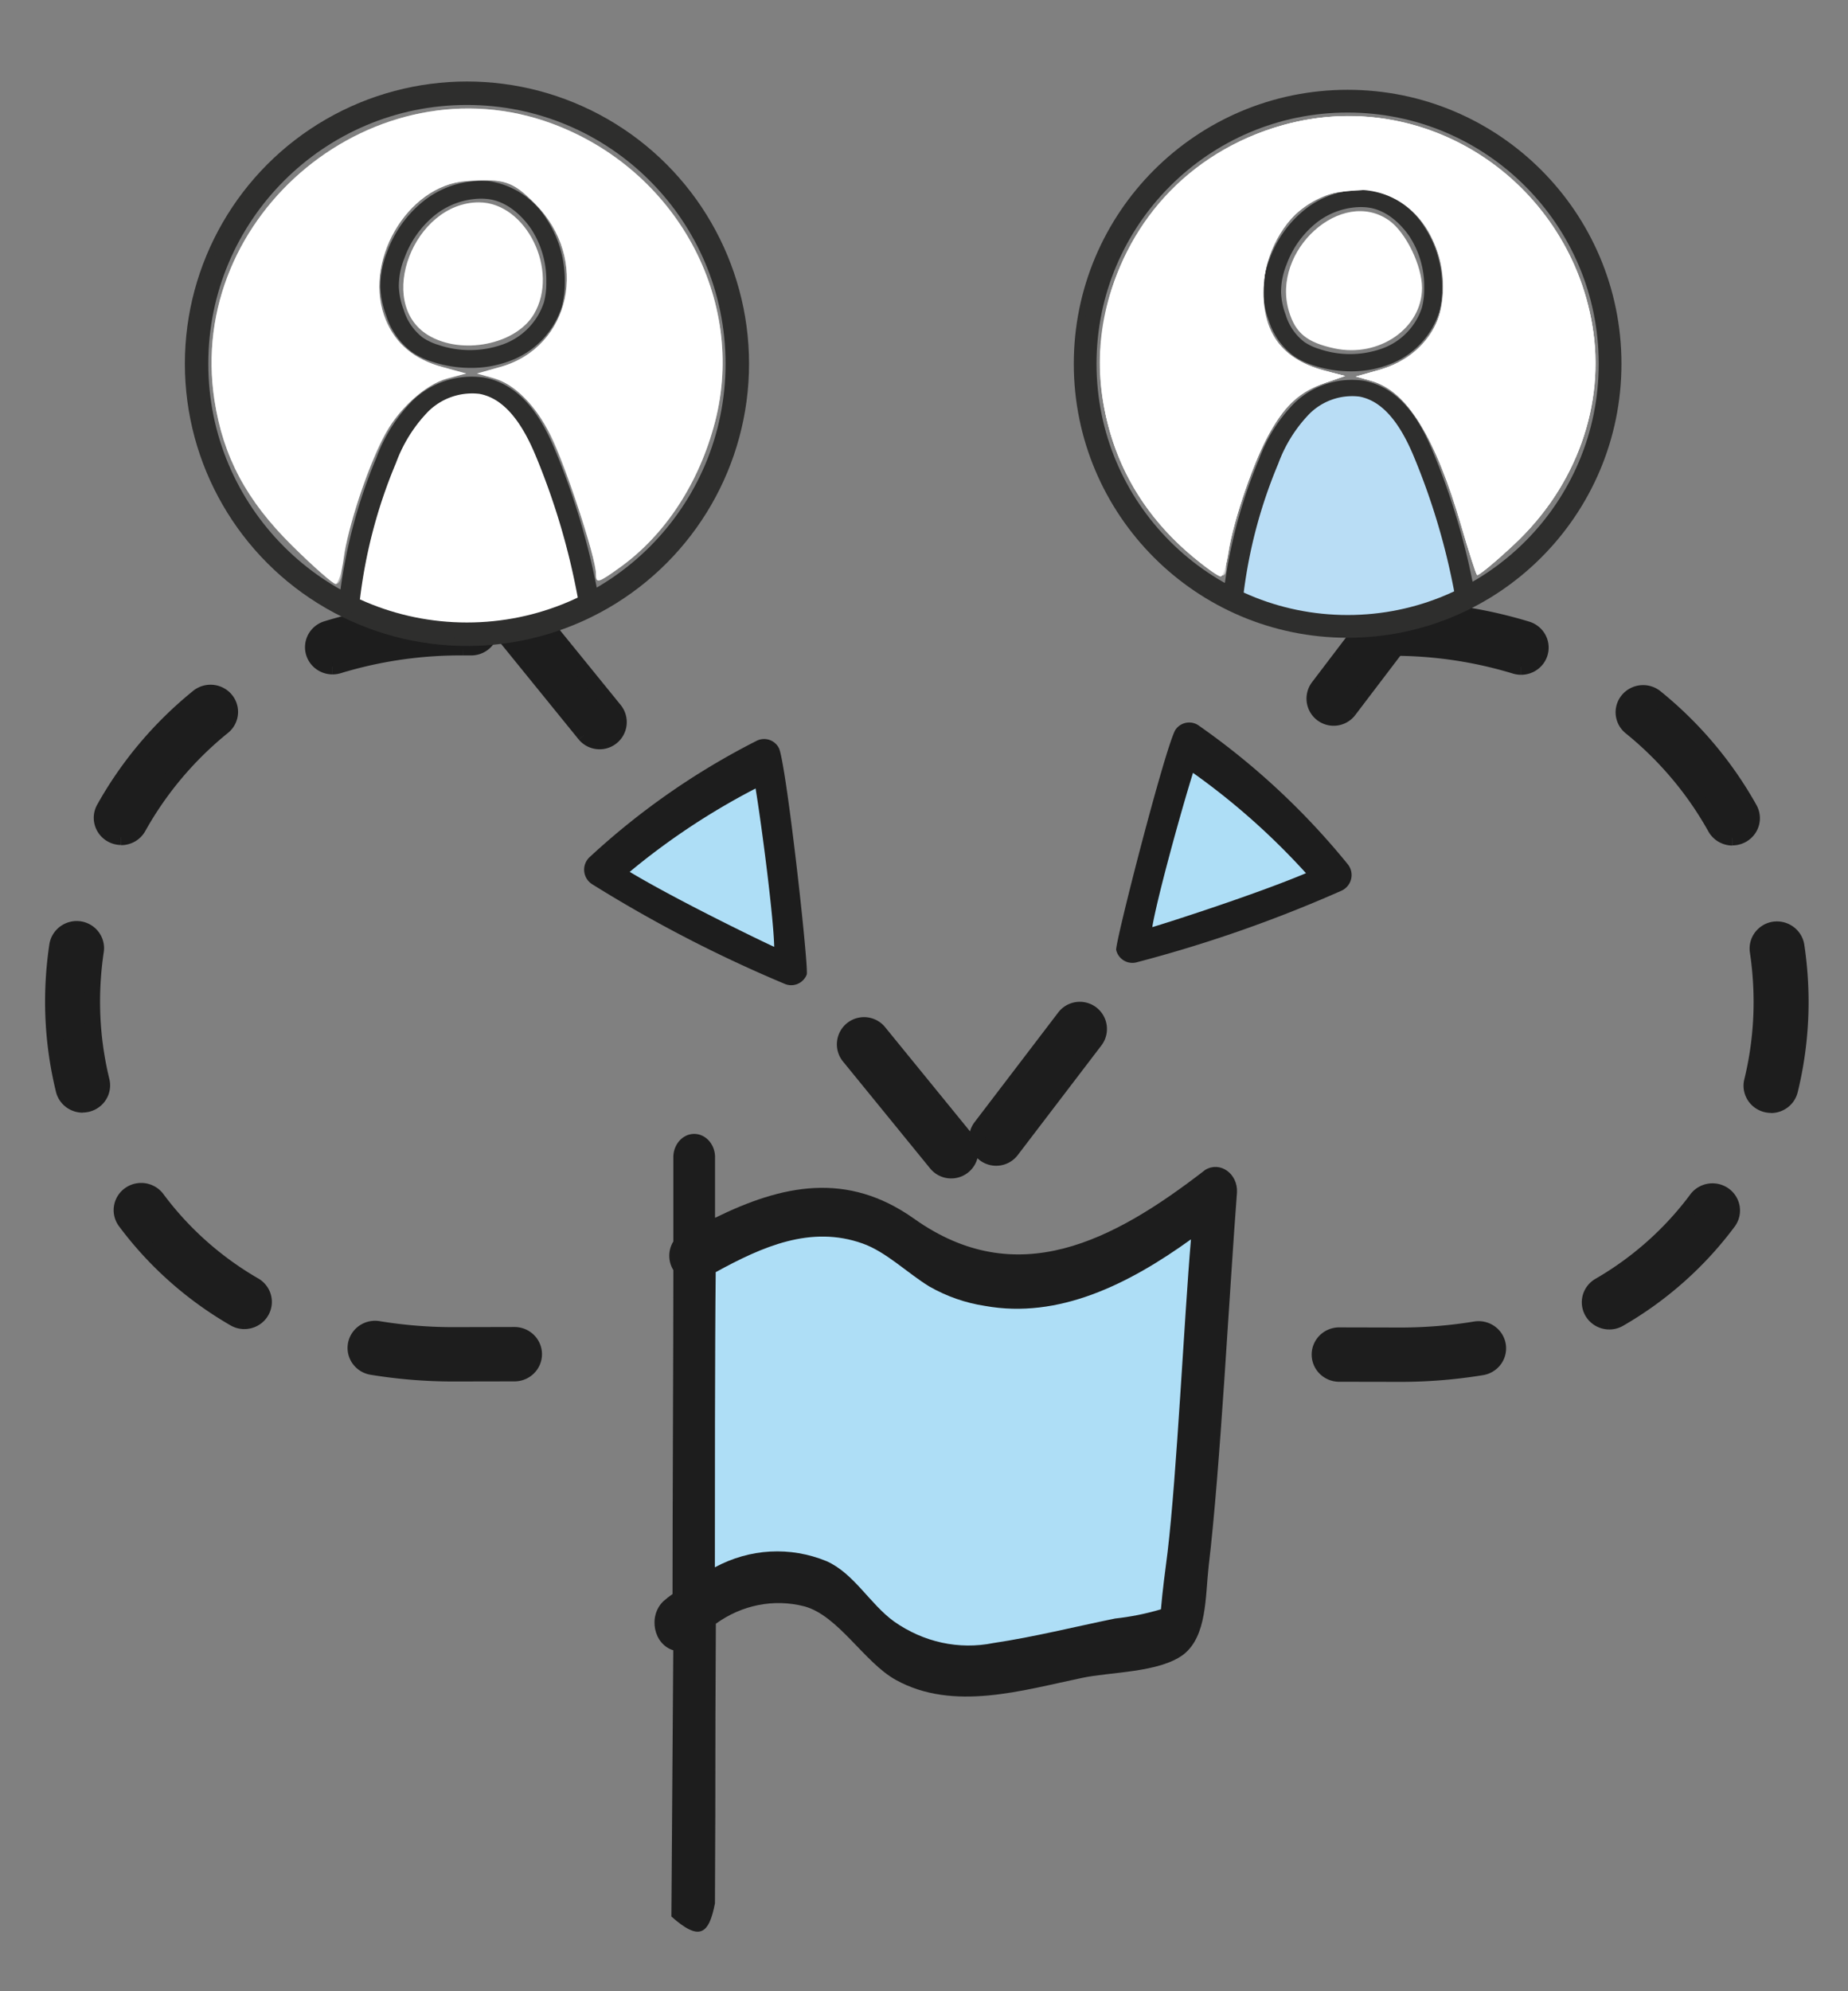 <?xml version="1.0" encoding="UTF-8" standalone="no"?>
<svg
   id="Gruppe_27193"
   data-name="Gruppe 27193"
   width="260mm"
   height="280mm"
   viewBox="0 0 982.677 1058.268"
   version="1.1"
   sodipodi:docname="Stoerer-Icon-verschiedene-Optionen-2.svg"
   inkscape:version="1.4 (86a8ad7, 2024-10-11)"
   xml:space="preserve"
   xmlns:inkscape="http://www.inkscape.org/namespaces/inkscape"
   xmlns:sodipodi="http://sodipodi.sourceforge.net/DTD/sodipodi-0.dtd"
   xmlns="http://www.w3.org/2000/svg"
   xmlns:svg="http://www.w3.org/2000/svg"
   xmlns:rdf="http://www.w3.org/1999/02/22-rdf-syntax-ns#"
   xmlns:cc="http://creativecommons.org/ns#"
   xmlns:dc="http://purl.org/dc/elements/1.1/"><rect x="0" y="0" width="982.677" height="1058.268" fill="#808080" stroke="none"/><defs
     id="defs58" /><sodipodi:namedview
     pagecolor="#ffffff"
     bordercolor="#666666"
     borderopacity="1"
     objecttolerance="10"
     gridtolerance="10"
     guidetolerance="10"
     inkscape:pageopacity="0"
     inkscape:pageshadow="2"
     inkscape:window-width="2560"
     inkscape:window-height="1351"
     id="namedview56"
     showgrid="false"
     inkscape:zoom="0.35500238"
     inkscape:cx="1345.0614"
     inkscape:cy="874.64202"
     inkscape:window-x="-9"
     inkscape:window-y="-9"
     inkscape:window-maximized="1"
     inkscape:current-layer="Gruppe_27193"
     inkscape:document-rotation="0"
     inkscape:showpageshadow="2"
     inkscape:pagecheckerboard="0"
     inkscape:deskcolor="#d1d1d1"
     inkscape:document-units="mm" /><path
     style="fill:#a0a0a0;stroke:none;stroke-width:0.498px;stroke-linecap:butt;stroke-linejoin:miter;stroke-opacity:1"
     d=""
     id="path944" /><path
     style="fill:#a0a0a0;stroke:none;stroke-width:7.967px;stroke-linecap:butt;stroke-linejoin:miter;stroke-opacity:1"
     d=""
     id="path2343" /><path
     style="fill:#a0a0a0;stroke:none;stroke-width:7.967px;stroke-linecap:butt;stroke-linejoin:miter;stroke-opacity:1"
     d=""
     id="path2345" /><path
     style="fill:#a0a0a0;stroke:none;stroke-width:5.634px;stroke-linecap:butt;stroke-linejoin:miter;stroke-opacity:1"
     d=""
     id="path2555" /><path
     style="opacity:1;fill:#ffffff;fill-opacity:1;stroke-width:9.688"
     d=""
     id="path5" /><g
     id="g68"><g
       id="g65"
       transform="translate(-1025.345,-2291.761)"><g
         id="g61"
         transform="matrix(1.013,0,0,1,-1338.695,597.459)"
         style="fill:#1d1d1d;fill-opacity:1"><path
           id="path59"
           style="fill:#1d1d1d;fill-opacity:1;stroke:#1d1d1d;stroke-width:8.315;stroke-opacity:1"
           d="m 2508.263,2048.565 a 10.285,10.285 0 0 1 -3.093,-20.097 237.804,237.804 0 0 1 71.508,-10.56 h 4.024 a 10.294,10.294 0 1 1 0,20.579 h -4.024 a 216.735,216.735 0 0 0 -65.288,9.604 10.477,10.477 0 0 1 -3.093,0.474" /><path
           id="path58"
           style="fill:#1d1d1d;fill-opacity:1;stroke:#1d1d1d;stroke-width:8.315;stroke-opacity:1"
           d="m 2397.268,2139.238 a 10.294,10.294 0 0 1 -8.947,-15.2 203.938,203.938 0 0 1 49.141,-59.135 10.285,10.285 0 1 1 13.038,15.898 183.326,183.326 0 0 0 -44.202,53.215 10.285,10.285 0 0 1 -9.005,5.296" /><path
           id="path57"
           style="fill:#1d1d1d;fill-opacity:1;stroke:#1d1d1d;stroke-width:8.315;stroke-opacity:1"
           d="m 2377.105,2281.488 a 10.294,10.294 0 0 1 -9.978,-7.866 199.914,199.914 0 0 1 -5.604,-46.962 204.894,204.894 0 0 1 2.212,-29.933 10.394,10.394 0 0 1 11.641,-8.681 10.277,10.277 0 0 1 8.681,11.641 185.862,185.862 0 0 0 -1.987,26.907 179.334,179.334 0 0 0 4.989,42.115 10.294,10.294 0 0 1 -7.583,12.422 10.976,10.976 0 0 1 -2.42,0.291" /><path
           id="path56"
           style="fill:#1d1d1d;fill-opacity:1;stroke:#1d1d1d;stroke-width:8.315;stroke-opacity:1"
           d="m 2462.008,2396.516 a 10.194,10.194 0 0 1 -5.197,-1.413 190.119,190.119 0 0 1 -57.289,-51.552 10.294,10.294 0 1 1 16.58,-12.206 169.448,169.448 0 0 0 51.12,46.039 10.285,10.285 0 0 1 -5.213,19.124" /><path
           id="path52"
           style="fill:#1d1d1d;fill-opacity:1;stroke:#1d1d1d;stroke-width:8.315;stroke-opacity:1"
           d="m 2572.038,2424.354 a 259.963,259.963 0 0 1 -42.921,-3.484 10.285,10.285 0 1 1 3.409,-20.28 239.783,239.783 0 0 0 39.512,3.201 l 31.995,-0.075 v 0 a 10.294,10.294 0 0 1 0.05,20.579 l -32.045,0.058 v 0" /></g></g><g
       id="g65-5"
       transform="matrix(-1,0,0,1,2011.033,-2291.557)"><g
         id="g61-2"
         transform="matrix(1.013,0,0,1,-1338.695,597.459)"
         style="fill:#1d1d1d;fill-opacity:1"><path
           id="path59-7"
           style="fill:#1d1d1d;fill-opacity:1;stroke:#1d1d1d;stroke-width:8.315;stroke-opacity:1"
           d="m 2508.263,2048.565 a 10.285,10.285 0 0 1 -3.093,-20.097 237.804,237.804 0 0 1 71.508,-10.56 h 4.024 a 10.294,10.294 0 1 1 0,20.579 h -4.024 a 216.735,216.735 0 0 0 -65.288,9.604 10.477,10.477 0 0 1 -3.093,0.474" /><path
           id="path58-6"
           style="fill:#1d1d1d;fill-opacity:1;stroke:#1d1d1d;stroke-width:8.315;stroke-opacity:1"
           d="m 2397.268,2139.238 a 10.294,10.294 0 0 1 -8.947,-15.2 203.938,203.938 0 0 1 49.141,-59.135 10.285,10.285 0 1 1 13.038,15.898 183.326,183.326 0 0 0 -44.202,53.215 10.285,10.285 0 0 1 -9.005,5.296" /><path
           id="path57-1"
           style="fill:#1d1d1d;fill-opacity:1;stroke:#1d1d1d;stroke-width:8.315;stroke-opacity:1"
           d="m 2377.105,2281.488 a 10.294,10.294 0 0 1 -9.978,-7.866 199.914,199.914 0 0 1 -5.604,-46.962 204.894,204.894 0 0 1 2.212,-29.933 10.394,10.394 0 0 1 11.641,-8.681 10.277,10.277 0 0 1 8.681,11.641 185.862,185.862 0 0 0 -1.987,26.907 179.334,179.334 0 0 0 4.989,42.115 10.294,10.294 0 0 1 -7.583,12.422 10.976,10.976 0 0 1 -2.42,0.291" /><path
           id="path56-4"
           style="fill:#1d1d1d;fill-opacity:1;stroke:#1d1d1d;stroke-width:8.315;stroke-opacity:1"
           d="m 2462.008,2396.516 a 10.194,10.194 0 0 1 -5.197,-1.413 190.119,190.119 0 0 1 -57.289,-51.552 10.294,10.294 0 1 1 16.58,-12.206 169.448,169.448 0 0 0 51.12,46.039 10.285,10.285 0 0 1 -5.213,19.124" /><path
           id="path52-2"
           style="fill:#1d1d1d;fill-opacity:1;stroke:#1d1d1d;stroke-width:8.315;stroke-opacity:1"
           d="m 2572.038,2424.354 a 259.963,259.963 0 0 1 -42.921,-3.484 10.285,10.285 0 1 1 3.409,-20.28 239.783,239.783 0 0 0 39.512,3.201 l 31.995,-0.075 v 0 a 10.294,10.294 0 0 1 0.05,20.579 l -32.045,0.058 v 0" /></g></g><g
       id="g64"
       transform="rotate(50.477,4108.219,-301.016)"
       inkscape:transform-center-x="36.619461"
       inkscape:transform-center-y="-73.238933"><path
         id="path42"
         style="fill:#1d1d1d;fill-opacity:1;stroke:#1d1d1d;stroke-width:8.315;stroke-opacity:1"
         d="m 2224.985,3068.08 h -0.066 l -73.661,-0.557 a 10.286,10.286 0 0 1 0.083,-20.571 h 0.083 l 73.636,0.557 a 10.286,10.286 0 0 1 -0.075,20.571" /><path
         id="path41"
         style="fill:#1d1d1d;fill-opacity:1;stroke:#1d1d1d;stroke-width:8.315;stroke-opacity:1"
         d="m 2372.639,3068.08 h -0.1 l -73.661,-0.557 a 10.286,10.286 0 0 1 0.083,-20.571 h 0.075 l 73.636,0.557 a 10.286,10.286 0 0 1 -0.066,20.571" /><path
         id="path40"
         style="fill:#1d1d1d;fill-opacity:1;stroke:#1d1d1d;stroke-width:8.315;stroke-opacity:1"
         d="m 2519.82,3069.011 h -0.058 l -73.578,-0.424 a 10.294,10.294 0 0 1 0.066,-20.579 h 0.067 l 73.553,0.432 a 10.285,10.285 0 0 1 -0.058,20.571" /></g><g
       id="g64-4"
       transform="matrix(-0.611,0.791,0.791,0.611,-350.109,-3256.947)"
       inkscape:transform-center-x="-34.237625"
       inkscape:transform-center-y="-74.382238"><path
         id="path42-5"
         style="fill:#1d1d1d;fill-opacity:1;stroke:#1d1d1d;stroke-width:8.315;stroke-opacity:1"
         d="m 2224.985,3068.08 h -0.066 l -73.661,-0.557 a 10.286,10.286 0 0 1 0.083,-20.571 h 0.083 l 73.636,0.557 a 10.286,10.286 0 0 1 -0.075,20.571" /><path
         id="path41-5"
         style="fill:#1d1d1d;fill-opacity:1;stroke:#1d1d1d;stroke-width:8.315;stroke-opacity:1"
         d="m 2372.639,3068.08 h -0.1 l -73.661,-0.557 a 10.286,10.286 0 0 1 0.083,-20.571 h 0.075 l 73.636,0.557 a 10.286,10.286 0 0 1 -0.066,20.571" /><path
         id="path40-1"
         style="fill:#1d1d1d;fill-opacity:1;stroke:#1d1d1d;stroke-width:8.315;stroke-opacity:1"
         d="m 2519.82,3069.011 h -0.058 l -73.578,-0.424 a 10.294,10.294 0 0 1 0.066,-20.579 h 0.067 l 73.553,0.432 a 10.285,10.285 0 0 1 -0.058,20.571" /></g><g
       id="g11"
       transform="rotate(30.497,4336.622,-1729.048)"><path
         id="Pfad_110634"
         data-name="Pfad 110634"
         d="m 2212.83,1978.739 a 8.83,8.83 0 0 1 9.795,-8.356 390.373,390.373 0 0 1 105.432,23.282 9.146,9.146 0 0 1 3.941,2.86 9.146,9.146 0 0 1 0.291,10.976 716.689,716.689 0 0 1 -74.368,87.896 8.855,8.855 0 0 1 -12.88,0 c -2.711,-3.817 -32.037,-105.598 -32.22,-116.724"
         fill="#1d1d1d"
         style="stroke-width:8.315" /><path
         id="Pfad_110635"
         data-name="Pfad 110635"
         d="m 2255.444,2075.216 c 5.313,-5.621 38.664,-43.021 55.876,-66.178 a 371.856,371.856 0 0 0 -78.825,-15.457 c 5.247,22.392 17.569,67.808 22.949,81.635"
         fill="#aedef6"
         style="stroke-width:8.315" /></g><g
       id="g11-7"
       transform="matrix(-0.924,0.381,0.381,0.924,1705.062,-2273.6)"
       inkscape:transform-center-x="-583.09468"
       inkscape:transform-center-y="-33.80259"><path
         id="Pfad_110634-1"
         data-name="Pfad 110634"
         d="m 2212.83,1978.739 a 8.83,8.83 0 0 1 9.795,-8.356 390.373,390.373 0 0 1 105.432,23.282 9.146,9.146 0 0 1 3.941,2.86 9.146,9.146 0 0 1 0.291,10.976 716.689,716.689 0 0 1 -74.368,87.896 8.855,8.855 0 0 1 -12.88,0 c -2.711,-3.817 -32.037,-105.598 -32.22,-116.724"
         fill="#1d1d1d"
         style="stroke-width:8.315" /><path
         id="Pfad_110635-1"
         data-name="Pfad 110635"
         d="m 2255.444,2075.216 c 5.313,-5.621 38.664,-43.021 55.876,-66.178 a 371.856,371.856 0 0 0 -78.825,-15.457 c 5.247,22.392 17.569,67.808 22.949,81.635"
         fill="#aedef6"
         style="stroke-width:8.315" /></g><g
       id="g10"
       transform="translate(-1893.114,-1379.567)"><g
         id="g3"
         transform="translate(-129.577,563.376)"><g
           id="Gruppe_23622"
           data-name="Gruppe 23622"
           transform="matrix(4.031,0,0,4.031,2597.712,867.949)"><path
             id="Pfad_49363"
             data-name="Pfad 49363"
             d="M 17.031,30.841 A 40.86,40.86 0 0 0 26.315,29.8 33.6,33.6 0 0 0 29.925,28.756 120.428,120.428 0 0 0 24.013,7.739 C 22.79,4.521 20.859,0.876 16.943,0.125 A 8.912,8.912 0 0 0 9.684,2.312 16.6,16.6 0 0 0 5.751,8.175 70.651,70.651 0 0 0 0,28.046 56.134,56.134 0 0 0 17.031,30.841 Z"
             transform="translate(20.011,38.505)"
             fill="#b9ddf5" /><path
             id="Pfad_49364"
             data-name="Pfad 49364"
             d="m 31.756,29.856 a 1.369,1.369 0 0 1 -1.2,-0.621 0.883,0.883 0 0 1 -0.027,-0.844 89.691,89.691 0 0 0 -5.46,-18.371 C 23.087,5.3 20.751,2.758 17.927,2.233 A 8,8 0 0 0 11.336,4.516 18.659,18.659 0 0 0 7.231,11.083 64.549,64.549 0 0 0 2.631,28.418 1.28,1.28 0 0 1 1.19,29.377 1.154,1.154 0 0 1 0.007,28.209 66.381,66.381 0 0 1 4.735,10.39 20.475,20.475 0 0 1 9.341,3.115 10.905,10.905 0 0 1 18.516,0.147 c 5.048,0.938 7.584,5.69 9.049,9.185 a 91.176,91.176 0 0 1 5.664,19.234 1.042,1.042 0 0 1 -0.738,1.119 l -0.181,0.072 a 1.6,1.6 0 0 1 -0.554,0.099 z"
             transform="translate(18.74,37.213)"
             fill="#2e2e2d" /><path
             id="Pfad_49365"
             data-name="Pfad 49365"
             d="M 11.578,23.948 A 15.931,15.931 0 0 1 6.663,23.165 9.766,9.766 0 0 1 4.063,21.934 9.256,9.256 0 0 1 0.754,17.254 11.532,11.532 0 0 1 0,13.593 11.779,11.779 0 0 1 0.863,9.11 14.815,14.815 0 0 1 5.651,2.5 11.948,11.948 0 0 1 13.909,0.05 v 0 a 10.489,10.489 0 0 1 7.417,4.912 14.27,14.27 0 0 1 2.291,7.984 11.835,11.835 0 0 1 -0.383,3.178 10.921,10.921 0 0 1 -6.7,6.95 13.951,13.951 0 0 1 -4.956,0.874 z M 12.873,2.285 A 9.659,9.659 0 0 0 7.11,4.3 12.535,12.535 0 0 0 3.08,9.9 9.585,9.585 0 0 0 2.366,13.544 9.325,9.325 0 0 0 2.984,16.504 7.059,7.059 0 0 0 5.44,20.075 7.333,7.333 0 0 0 7.417,21 a 12.6,12.6 0 0 0 8.251,-0.051 8.565,8.565 0 0 0 5.285,-5.413 9.512,9.512 0 0 0 0.3,-2.581 12.03,12.03 0 0 0 -1.908,-6.742 C 18.623,5.142 16.628,2.619 13.668,2.326 v 0 C 13.408,2.3 13.139,2.285 12.873,2.285 Z"
             transform="translate(23.973,12.175)"
             fill="#2e2e2d" /><circle
             id="Ellipse_593"
             data-name="Ellipse 593"
             cx="35.123"
             cy="35.123"
             fill="none"
             stroke="#2e2e2d"
             stroke-width="2"
             r="35.123" /><g
             id="Ellipse_594"
             data-name="Ellipse 594"
             fill="none"
             stroke="#2e2e2d"
             stroke-width="2"><circle
               cx="35.123"
               cy="35.123"
               stroke="none"
               id="ellipse1"
               r="35.123" /><circle
               cx="35.123"
               cy="35.123"
               fill="none"
               id="ellipse2"
               r="34.123" /></g></g><path
           style="opacity:0.46;fill:#ffffff;stroke-width:9.688"
           d="m 2657.85,1112.493 c -37.1,-29.489 -56.218,-77.88 -48.515,-122.8 8.999,-52.478 45.339,-93.065 95.874,-107.078 44.16,-12.245 90.83,-0.412 124.069,31.457 56.133,53.82 55.512,138.151 -1.41,191.398 -10.237,9.576 -19.087,16.938 -19.666,16.358 -0.579,-0.579 -4.326,-12.384 -8.327,-26.233 -14.15,-48.986 -28.4,-71.478 -48.947,-77.259 -6.939,-1.952 -6.733,-2.204 4.318,-5.277 23.256,-6.466 34.874,-21.602 34.874,-45.433 0,-17.083 -7.244,-32.76 -20.158,-43.627 -8.235,-6.93 -10.857,-7.579 -26.546,-6.58 -13.61,0.867 -19.639,2.81 -27.631,8.906 -13.747,10.485 -21.439,26.314 -21.439,44.118 0,23.677 9.394,36.509 30.927,42.246 l 12.617,3.361 -10.822,3.72 c -14.991,5.154 -25.255,15.881 -34.141,35.681 -8.633,19.237 -18.299,51.316 -18.299,60.729 0,8.482 -2.031,8.036 -16.78,-3.687 z"
           id="path2" /><path
           style="opacity:0.46;fill:#ffffff;fill-opacity:1;stroke-width:9.688"
           d="m 2657.85,1112.493 c -37.1,-29.489 -56.218,-77.88 -48.515,-122.8 8.999,-52.478 45.339,-93.065 95.874,-107.078 44.751,-12.409 91.474,-0.303 125.152,32.428 55.051,53.504 53.95,137.628 -2.492,190.427 -10.237,9.576 -19.087,16.938 -19.666,16.358 -0.579,-0.579 -4.257,-12.111 -8.174,-25.625 -13.808,-47.649 -29.112,-72.284 -48.228,-77.635 l -8.157,-2.283 11.604,-3.226 c 23.256,-6.466 34.874,-21.602 34.874,-45.433 0,-17.083 -7.244,-32.76 -20.158,-43.627 -8.235,-6.93 -10.857,-7.579 -26.546,-6.58 -13.456,0.857 -19.658,2.824 -27.317,8.666 -13.063,9.964 -21.756,28.324 -21.743,45.924 0.017,22.659 11.328,36.129 35.2,41.918 l 8.451,2.05 -10.83,3.739 c -15.653,5.405 -23.996,14.307 -34.315,36.614 -8.621,18.637 -18.235,51.034 -18.235,61.447 0,6.791 -2.63,5.963 -16.78,-5.285 z"
           id="path3" /></g><path
         style="fill:#ffffff;fill-opacity:1;stroke-width:9.688"
         d="m 2528.297,1676.166 c -27.184,-22.712 -42.819,-49.419 -48.573,-82.975 -11.095,-64.702 30.914,-129.177 95.908,-147.199 74.568,-20.677 150.875,28.831 164.199,106.531 7.157,41.737 -8.412,85.335 -41.539,116.324 -10.237,9.576 -19.136,16.888 -19.775,16.249 -0.639,-0.639 -4.418,-12.392 -8.397,-26.117 -13.821,-47.672 -28.743,-71.672 -47.896,-77.034 l -8.157,-2.283 11.604,-3.226 c 23,-6.395 34.918,-21.668 34.813,-44.616 -0.078,-17.041 -7.678,-33.994 -19.819,-44.21 -8.544,-7.19 -11.025,-7.82 -26.823,-6.814 -13.456,0.857 -19.658,2.825 -27.317,8.666 -13.063,9.964 -21.756,28.324 -21.743,45.924 0.017,22.659 11.328,36.129 35.2,41.919 l 8.451,2.05 -10.75,3.712 c -13.296,4.591 -20.275,10.767 -29.008,25.669 -8.29,14.145 -19.779,47.275 -22.357,64.468 -1.048,6.986 -2.908,12.701 -4.135,12.701 -1.227,0 -7.476,-4.382 -13.886,-9.738 z"
         id="path4" /><path
         style="fill:#ffffff;fill-opacity:1;stroke-width:9.688"
         d="m 2602.8,1564.745 c -14.676,-3.135 -20.811,-8.119 -24.29,-19.731 -9.647,-32.198 28.016,-66.249 53.335,-48.22 8.845,6.298 17.433,23.928 17.433,35.787 0,21.398 -22.851,37.212 -46.478,32.164 z"
         id="path6" /><path
         style="opacity:1;fill:#ffffff;fill-opacity:1;stroke-width:9.688"
         d="m 2527.281,1675.341 c -83.385,-69.075 -55.822,-200.463 48.097,-229.279 75.077,-20.818 151.062,28.372 164.453,106.461 7.157,41.737 -8.412,85.335 -41.539,116.324 -10.237,9.576 -19.136,16.888 -19.775,16.249 -0.639,-0.639 -4.369,-12.223 -8.288,-25.743 -13.603,-46.922 -29.153,-72.323 -47.293,-77.255 l -8.869,-2.411 11.604,-3.238 c 31.707,-8.849 44.203,-39.898 28.537,-70.909 -21.774,-43.102 -83.99,-27.431 -88.775,22.36 -2.517,26.195 7.757,42.069 31.337,48.419 l 11.545,3.109 -10.691,3.675 c -13.23,4.548 -20.22,10.737 -28.949,25.632 -8.29,14.145 -19.779,47.275 -22.357,64.468 -1.048,6.986 -2.89,12.701 -4.095,12.701 -1.205,0 -7.929,-4.753 -14.942,-10.563 z"
         id="path7" /></g><g
       id="g9"
       transform="translate(-2168.999,-665.686)"><g
         id="g4"
         transform="translate(-594.362,-799.995)"><path
           id="Pfad_49363-2"
           data-name="Pfad 49363"
           d="m 3019.891,1799.169 a 169.67,169.67 0 0 0 38.552,-4.323 139.523,139.523 0 0 0 14.99,-4.335 500.075,500.075 0 0 0 -24.549,-87.273 c -5.079,-13.363 -13.097,-28.498 -29.358,-31.617 a 37.007,37.007 0 0 0 -30.143,9.081 68.931,68.931 0 0 0 -16.332,24.346 293.377,293.377 0 0 0 -23.881,82.514 233.095,233.095 0 0 0 70.721,11.606 z"
           fill="#ffffff"
           style="stroke-width:4.152" /><path
           id="Pfad_49364-2"
           data-name="Pfad 49364"
           d="m 3075.754,1789.71 a 5.685,5.685 0 0 1 -4.983,-2.579 3.667,3.667 0 0 1 -0.112,-3.505 372.44,372.44 0 0 0 -22.672,-76.285 c -8.23,-19.6 -17.93,-30.155 -29.657,-32.335 a 33.22,33.22 0 0 0 -27.369,9.48 77.481,77.481 0 0 0 -17.046,27.269 268.038,268.038 0 0 0 -19.101,71.983 5.315,5.315 0 0 1 -5.984,3.982 4.792,4.792 0 0 1 -4.912,-4.85 275.646,275.646 0 0 1 19.633,-73.993 85.022,85.022 0 0 1 19.126,-30.209 45.283,45.283 0 0 1 38.099,-12.325 c 20.962,3.895 31.492,23.628 37.576,38.141 a 378.606,378.606 0 0 1 23.52,79.869 4.327,4.327 0 0 1 -3.064,4.647 l -0.752,0.299 a 6.644,6.644 0 0 1 -2.3,0.411 z"
           fill="#2e2e2d"
           style="stroke-width:4.152" /><path
           id="Pfad_49365-2"
           data-name="Pfad 49365"
           d="m 3013.695,1661.207 a 66.153,66.153 0 0 1 -20.409,-3.251 40.553,40.553 0 0 1 -10.796,-5.112 38.435,38.435 0 0 1 -13.741,-19.434 47.886,47.886 0 0 1 -3.131,-15.202 48.912,48.912 0 0 1 3.584,-18.616 61.519,61.519 0 0 1 19.882,-27.448 49.614,49.614 0 0 1 34.291,-10.174 v 0 a 43.555,43.555 0 0 1 30.799,20.397 59.256,59.256 0 0 1 9.513,33.153 49.145,49.145 0 0 1 -1.59,13.197 45.349,45.349 0 0 1 -27.822,28.86 57.931,57.931 0 0 1 -20.58,3.629 z m 5.378,-89.955 a 40.109,40.109 0 0 0 -23.931,8.367 52.051,52.051 0 0 0 -16.735,23.254 39.802,39.802 0 0 0 -2.965,15.132 38.722,38.722 0 0 0 2.566,12.291 29.312,29.312 0 0 0 10.198,14.829 30.45,30.45 0 0 0 8.209,3.841 52.321,52.321 0 0 0 34.262,-0.212 35.566,35.566 0 0 0 21.946,-22.477 39.498,39.498 0 0 0 1.246,-10.717 49.954,49.954 0 0 0 -7.923,-27.996 c -2.998,-4.447 -11.282,-14.924 -23.574,-16.141 v 0 c -1.08,-0.108 -2.197,-0.17 -3.301,-0.17 z"
           fill="#2e2e2d"
           style="stroke-width:4.152" /><circle
           id="Ellipse_593-2"
           data-name="Ellipse 593"
           cx="3011.665"
           cy="1659.002"
           fill="none"
           stroke="#2e2e2d"
           stroke-width="8.305"
           r="145.848" /><g
           id="Ellipse_594-2"
           data-name="Ellipse 594"
           fill="none"
           stroke="#2e2e2d"
           stroke-width="2"
           transform="matrix(4.152,0,0,4.152,2865.817,1513.155)"><circle
             cx="35.123"
             cy="35.123"
             stroke="none"
             id="ellipse3"
             r="35.123" /><circle
             cx="35.123"
             cy="35.123"
             fill="none"
             id="ellipse4"
             r="34.123" /></g><path
           style="opacity:0.46;fill:#ffffff;stroke-width:9.688"
           d="m 2918.651,1755.622 c -24.204,-23.934 -36.572,-47.066 -41.236,-77.125 -15.351,-98.941 85.78,-181.807 179.535,-147.108 65.922,24.398 103.593,93.391 86.605,158.614 -8.426,32.35 -26.481,59.955 -50.492,77.198 -11.795,8.47 -12.802,8.739 -12.802,3.419 0,-9.637 -16.93,-59.73 -25.979,-76.866 -8.59,-16.268 -16.822,-23.794 -30.115,-27.534 -6.828,-1.921 -6.5,-2.268 5.22,-5.519 37.619,-10.436 47.649,-57.52 18.484,-86.767 -11.98,-12.014 -17.156,-13.73 -36.578,-12.128 -31.963,2.636 -55.465,43.726 -42.609,74.495 5.492,13.143 14.151,20.32 29.419,24.382 l 13.144,3.497 -8.759,1.975 c -12.146,2.739 -20.64,9.251 -29.743,22.806 -11.829,17.614 -27.694,63.805 -27.694,80.633 0,3.548 -1.293,6.45 -2.873,6.45 -1.58,0 -12.167,-9.19 -23.526,-20.422 z"
           id="path1" /></g><path
         style="opacity:1;fill:#ffffff;fill-opacity:1;stroke-width:9.688"
         d="m 2324.289,955.627 c -24.204,-23.934 -36.572,-47.065 -41.236,-77.125 -15.351,-98.941 85.78,-181.807 179.535,-147.108 65.922,24.398 103.593,93.391 86.605,158.614 -8.426,32.35 -26.481,59.955 -50.492,77.198 -11.795,8.471 -12.802,8.739 -12.802,3.419 0,-8.232 -16.375,-58.4 -23.98,-73.469 -8.188,-16.223 -19.55,-27.556 -30.654,-30.578 l -8.745,-2.379 12.506,-3.481 c 37.624,-10.473 47.648,-57.533 18.483,-86.779 -11.972,-12.006 -16.216,-13.395 -36.609,-11.986 -31.621,2.186 -55.544,43.739 -42.63,74.047 5.379,12.624 15.087,20.639 29.94,24.717 l 12.676,3.481 -9.859,2.621 c -12.057,3.205 -26.7,16.689 -34.438,31.712 -8.379,16.267 -18.695,47.896 -20.802,63.775 -1.003,7.559 -2.953,13.743 -4.333,13.743 -1.381,0 -11.804,-9.19 -23.163,-20.422 z"
         id="path8" /><path
         style="opacity:1;fill:#ffffff;fill-opacity:1;stroke-width:9.688"
         d="m 2396.606,843.774 c -28.077,-17.12 -7.593,-70.54 27.049,-70.54 25.093,0 42.948,36.222 29.269,59.379 -9.605,16.26 -38.549,21.996 -56.318,11.161 z"
         id="path9" /></g><g
       id="g66"
       transform="translate(-1508.637,-1255.71)"><path
         id="Pfad_110640"
         data-name="Pfad 110640"
         d="m 2138.674,1914.32 c -41.001,29.496 -75.016,40.563 -107.062,34.736 a 88.511,99.081 0 0 1 -28.47,-9.875 c -4.008,-2.457 -7.99,-5.436 -12.214,-8.591 a 96.993,108.575 0 0 0 -23.905,-14.557 c -29.318,-10.462 -57.015,2.494 -80.654,15.46 l -2.079,1.135 v 2.662 c -0.441,38.078 -0.441,119.781 -0.441,156.966 v 6.404 l 5.105,-2.476 a 72.256,80.884 0 0 1 56.657,-3.22 63.11,70.646 0 0 1 20.097,17.108 95.695,107.123 0 0 0 15.133,14.585 71.707,80.27 0 0 0 41.05,13.152 110.895,124.137 0 0 0 14.185,-1.08 c 14.967,-2.262 30.041,-5.585 44.634,-8.759 6.777,-1.498 13.545,-2.978 19.623,-4.272 0.283,0 28.063,-1.415 28.046,-8.759 0.782,-9.01 1.896,-17.629 3.052,-26.536 l 0.482,-3.723 c 4.465,-37.361 8.531,-120.87 12.472,-166.339 l 0.732,-8.591 z"
         fill="#aedef6"
         style="stroke-width:8.797" /><path
         id="Pfad_110641"
         data-name="Pfad 110641"
         d="m 1866.644,2132.773 -0.996,141.498 c 15.003,13.348 19.948,9.485 23.163,-6.971 0.441,-85.929 0,-62.726 0.482,-148.637 13.916,-10.035 30.856,-13.37 46.995,-9.252 18.193,4.896 31.937,29.915 48.783,39.158 30.582,16.866 67.35,5.445 98.863,-1.089 15.075,-3.258 41.233,-2.718 54.088,-12.509 12.414,-9.792 11.516,-30.455 13.304,-46.772 6.211,-51.667 11.075,-147.127 15.083,-198.804 0.456,-9.971 -8.992,-16.676 -16.854,-11.96 -49.215,38.069 -100.194,64.707 -154.739,26.062 -35.895,-25.559 -70.493,-17.955 -105.956,-0.549 v -31.507 c 0.348,-7.119 -4.715,-13.105 -11.084,-13.105 -6.369,0 -11.432,5.986 -11.084,13.105 v 44.054 c -2.884,4.562 -2.884,10.665 0,15.227 0,42.965 -0.441,129.182 -0.441,172.193 -1.695,1.151 -3.323,2.423 -4.872,3.807 -8.242,7.916 -5.18,22.932 5.313,26.062 m 22.558,-200.982 c 24.836,-13.599 50.554,-25.01 78.043,-15.227 12.406,4.347 23.922,15.758 35.463,22.832 9.296,5.3 19.327,8.8 29.667,10.35 39.013,7.065 76.255,-11.43 109.506,-35.37 -3.55,41.336 -7.55,125.366 -12.422,166.162 -1.322,10.332 -2.652,20.114 -3.542,30.455 -7.997,2.37 -16.153,4.007 -24.387,4.896 -21.269,4.347 -43.004,9.792 -64.731,13.031 -18.24,3.679 -37.05,-0.394 -52.749,-11.421 -12.855,-9.252 -21.286,-25.559 -35.912,-32.084 -19.382,-7.95 -40.814,-6.775 -59.41,3.258 0,-37.52 0,-118.841 0.441,-156.91"
         fill="#1d1d1d"
         style="stroke-width:8.797"
         sodipodi:nodetypes="ccccccccccccccsccccccccccccccccccc" /></g></g></svg>
